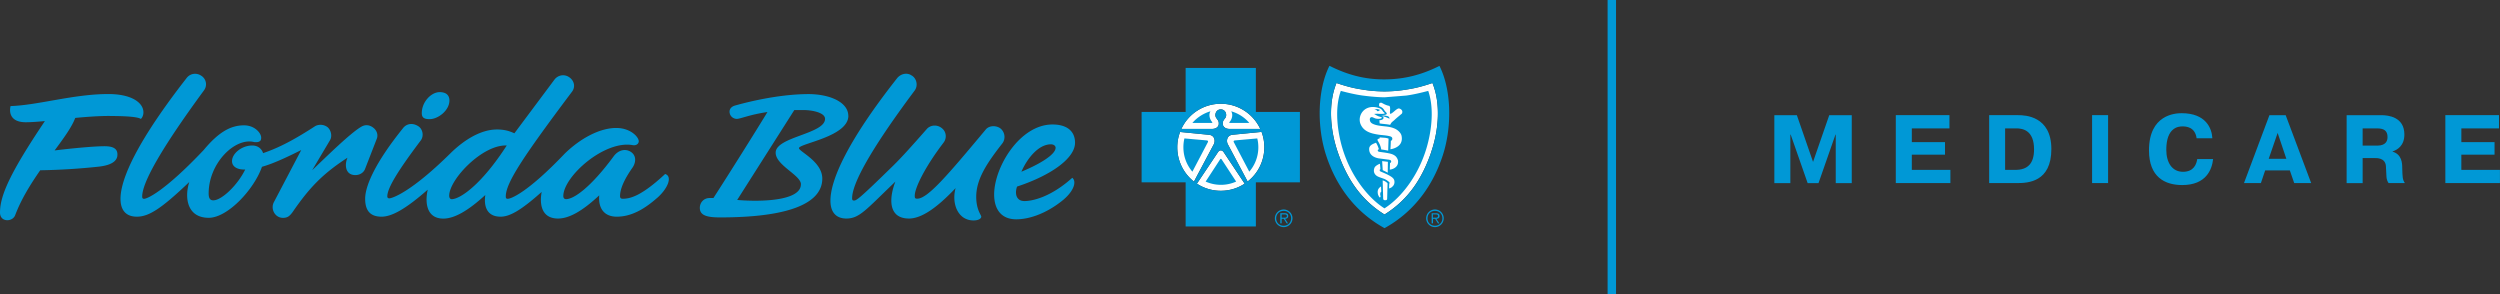 <svg xmlns="http://www.w3.org/2000/svg" viewBox="0 0 445.01 52.41" xmlns:v="https://vecta.io/nano"><rect x="0" y="0" width="445.01" height="52.41" fill="#333333" stroke="none"/><path d="M318.74 23.96h-.05v8.64h-2.85V20.51h4.01l2.88 8.31 2.88-8.31h4.01V32.6h-2.85v-8.64h-.05l-3.02 8.64h-1.93l-3.02-8.64zm27.48 1.34v2.23h-5.91v2.71h6.87v2.35h-9.72V20.5h9.55v2.35h-6.7v2.45h5.91zm13.06-4.8c1.16 0 5.87.14 5.87 6.03s-4.18 6.06-6.13 6.06h-4.94V20.5h5.2zm-2.35 9.74h1.81c2.23 0 3.33-1.16 3.33-3.66 0-3.35-1.97-3.73-3.16-3.73h-1.99v7.39zm18.32-9.74v12.09h-2.85V20.5h2.85zm18.69 7.83c-.19 1.81-1.21 4.61-5.49 4.61-3.09 0-5.92-1.42-5.92-6.17 0-6.37 4.65-6.62 5.82-6.62 4.3 0 5.37 2.68 5.46 4.46h-2.8c-.28-2.02-1.87-2.11-2.52-2.11s-2.88.12-2.88 4.16c0 2.28 1.04 3.92 2.97 3.92s2.4-1.36 2.54-2.26h2.83zm12.92-7.83l4.54 12.09h-3.02l-.78-2.26h-4.39l-.76 2.26h-3.01l4.53-12.09h2.88zm.12 7.77l-1.55-4.61-1.59 4.61h3.14zm10.72-7.77h6.18c1.24 0 4.11.31 4.11 3.44 0 2.05-1.31 2.75-2.11 3.02v.03c1.66.5 1.73 2.04 1.73 2.94.05 1.55.03 2.02.47 2.66h-2.9c-.5-.73-.35-1.26-.48-3.07-.14-1.43-1.61-1.38-1.95-1.38h-2.19v4.46h-2.85V20.51zm2.85 5.42h2.61c1.61 0 1.83-.93 1.83-1.52 0-1.19-.69-1.55-1.93-1.55h-2.5v3.08zm23.49-.62v2.23h-5.91v2.71H445v2.35h-9.72V20.5h9.55v2.35h-6.7v2.45h5.91zM286.16 0h1.5v52.41h-1.5z" fill="#0098d6"/><path d="M254.79 27c-1.52 4.46-3.89 8.41-8.34 11.18-4.46-2.77-6.83-6.72-8.35-11.18-1.35-3.96-1.68-8.61-.2-12.23 2.22.77 3.53 1 4.75 1.19 1.12.18 2.13.29 3.78.31h.02c1.64-.02 2.65-.13 3.78-.31 1.21-.19 2.52-.42 4.75-1.19 1.48 3.62 1.15 8.27-.2 12.23zm-37.48-8.53c3.1 0 5.79 1.83 7.02 4.48h-5.52c-.79-.02-1.14-.49-1.15-.86-.02-.45.05-.59.42-1.06.41-.53.12-1.55-.78-1.56-.89.01-1.18 1.04-.78 1.56.37.48.44.62.42 1.06-.01.37-.36.84-1.15.86h-5.51a7.73 7.73 0 0 1 7.02-4.48zm-7.25 5.02h0zm-.5 2.73c0-.96.17-1.87.5-2.73l5.19.51c.98.13 1.09 1.08.83 1.64l-3.56 6.7v-.02a7.73 7.73 0 0 1-2.96-6.09zm7.75 7.74a7.68 7.68 0 0 1-4.26-1.27l3.78-5.64c.27-.39.69-.36.96 0l3.76 5.64c-1.22.81-2.68 1.27-4.24 1.27zm4.78-1.65v.02l-3.56-6.7c-.26-.56-.14-1.51.83-1.64l5.2-.51a7.77 7.77 0 0 1 .49 2.73c0 2.47-1.15 4.68-2.96 6.09z" fill="#fff"/><g fill="#0098d6"><path d="M246.45 38.19h0zm0-1.09v-.01zm-21.89-13.61h.01 0-.01zm-11.51 9.21l.01-.01-.01-.01v.02zM19.51 20.65c3.62 0 5.12.22 5.57.52.15-.15.45-.52.45-1.18 0-1.62-1.96-3.25-6.25-3.25-6.18 0-12.51 1.99-17.4 2.14-.3 1.26.07 2.88 2.71 2.88.97 0 2.13-.09 3.4-.21C1.76 30.82 0 34.83 0 37.84c0 1.77 2.26 1.7 2.71.44 1.06-2.81 2.73-5.5 4.45-7.97a114.05 114.05 0 0 0 10.54-.66c2.41-.3 3.01-1.11 3.17-1.77.22-1.4-.68-1.85-2.26-1.85-1.89 0-5.8.37-8.89.75 1.7-2.29 3.12-4.27 3.67-5.79 2.01-.19 4.11-.35 6.13-.35m16.32-7.15c-.9-.61-2.01-.41-2.63.41-8.51 10.91-11.76 17.76-11.76 21.49 0 2.24 1.18 3.18 2.9 3.18 2.15 0 4.36-1.42 9.34-6.17-.9 2.85-.35 6.37 3.46 6.37 3.39 0 8.1-5.09 9.48-9.08 1.94-.54 4.29-1.63 6.99-2.98l-4.84 9.22c-.69 1.22.14 2.85 1.59 2.85.83 0 1.18-.34 1.66-.95 2.98-4.34 5.33-6.85 9.83-9.76-.49 1.08-.42 2.57.69 2.98.97.34 2.07-.07 2.42-.95l2.08-5.35c.35-.82-.07-1.63-.62-2.03-.63-.48-1.39-.61-2.15-.14-1.87 1.08-6.02 5.15-8.72 7.73l3.18-5.35c.42-.68.21-1.76-.42-2.31-.69-.54-1.59-.54-2.21-.2-3.25 2.1-6.09 3.73-9.28 4.81-.21-.68-.83-1.36-1.93-1.36-1.87 0-3.6 1.43-3.6 2.78 0 1.15 1.25 1.56 2.35 1.49-1.39 2.85-4.22 5.49-5.68 5.49-.55 0-.83-.34-.83-1.22 0-5.42 4.71-10.03 8.1-9.15 1.25.13 1.25-.48 1.25-.81 0-.75-1.11-2.17-3.05-2.17-2.28 0-4.43 1.08-7.19 4.4-7.06 7.46-10.11 8.68-10.59 8.68-.28 0-.35-.14-.35-.41 0-2.37 3.05-8.07 11.01-18.91a1.79 1.79 0 0 0-.48-2.58m42.42 2.91c-1.52 0-3.18 1.76-3.18 3.73 0 .75.35 1.08 1.39 1.08 1.52 0 3.53-1.56 3.53-3.32 0-1.02-.69-1.49-1.73-1.49m40.13 14.57c-4.15 3.86-6.16 4.41-7.55 4.41-.34 0-.48-.14-.48-.48 0-1.22.69-2.91 2.28-5.15.62-1.02.56-2.1-.35-2.71-1.04-.68-2.28-.27-3.04.75-4.15 5.63-7.13 7.66-8.51 7.66-.28 0-.48-.21-.48-.54 0-3.46 7.27-9.96 12.32-9.08.69.14 1.11-.27 1.11-.68 0-.75-1.45-2.37-4.01-2.37-3.04 0-6.5 1.97-9.14 4.54-6.85 7.18-9.69 8.07-10.17 8.07-.28 0-.35-.14-.35-.41 0-2.37 2.91-6.84 11.77-18.63.69-.88.42-2.04-.55-2.65-.83-.54-1.94-.34-2.56.48l-7.13 9.55c-.76-.34-1.59-.68-3.11-.68-2.84 0-5.81 1.83-8.23 4.2-7.27 7.18-10.52 8.06-10.93 8.06-.21 0-.35-.13-.35-.34 0-1.49 1.87-4.54 5.95-9.96.62-.81.35-2.1-.48-2.57-1.11-.68-2.15-.34-2.7.41C66.8 28.95 65 33.08 65 35.39s1.11 3.18 2.91 3.18 4.22-1.29 8.23-4.81c-.55 2.44-.14 5.15 2.77 5.15 2.01 0 4.43-1.42 7.48-4.2-.35 2.37.55 3.86 2.7 3.86 1.59 0 3.53-1.02 7.33-4.41-.42 2.24 0 4.74 2.91 4.74 1.94 0 4.29-1.28 7.34-4.13-.21 2.24.83 3.8 3.11 3.8 2.91 0 5.33-1.69 7.33-3.46 1.73-1.56 2.63-3.66 1.32-4.13m-38.06 4.47c-.21 0-.41-.21-.41-.61 0-2.91 5.95-9.15 10.24-8.94-4.5 6.98-8.31 9.56-9.83 9.56M151 20.61c0-2.44-3.39-3.93-7.4-3.86-5.47.07-11.08 1.56-12.74 2.03-.76.21-1.11.75-.97 1.36.14.68.76 1.02 1.25 1.02.69 0 2.21-.74 5.47-1.22-1.8 2.98-6.99 11.25-9.62 15.31h-.69c-.97 0-1.73.75-1.73 1.76 0 1.36 1.32 1.69 3.6 1.69 12.94 0 18.2-2.78 18.2-6.91 0-3.05-4.15-4.81-4.15-5.42 0-.82 8.79-2.03 8.79-5.76m-8.45 12.2c0 3.11-7.82 3.11-11.34 2.78l10.17-16h1.6c1.66 0 3.87.48 3.87 1.56 0 2.71-8.79 3.19-8.79 6.03 0 2.24 4.5 4 4.5 5.63m19.78-19.32c-.9-.68-2.08-.34-2.7.48-8.65 10.98-11.83 17.96-11.83 21.75 0 2.17 1.11 3.18 2.84 3.18 2.35 0 3.53-1.62 8.72-6.57-1.18 3.05-1.25 6.57 2.42 6.57 2.15 0 4.84-1.76 8.3-5.42-.76 2.78.42 5.76 3.19 5.76.9 0 1.38-.34 1.38-.68 0-.27-.9-1.22-.9-3.53 0-3.11 1.87-5.96 4.64-9.49.62-.81.49-1.96-.28-2.64-.76-.61-2.08-.61-2.7.2-6.85 8.2-10.31 12.27-12.18 12.27-.42 0-.42-.2-.42-.55 0-1.35 1.8-5.08 5.12-9.42.62-.81.49-1.9-.21-2.51-.83-.75-2.01-.68-2.7 0-2.98 3.39-4.64 5.22-6.02 6.57-6.02 5.9-6.58 6.24-6.99 6.24-.28 0-.35-.13-.35-.41 0-2.44 2.84-8.06 11.14-19.18.63-.88.35-2.1-.48-2.64m20.01 22.32c-1.52 0-1.73-1.42-1.31-2.58 6.16-2.03 10.32-5.08 10.32-7.8 0-1.96-1.32-3.25-4.02-3.25-5.81 0-10.38 7.59-10.38 12.47 0 2.51 1.18 4.41 3.94 4.41 2.22 0 5.19-.95 8.1-3.25 2.15-1.69 2.7-3.46 1.87-4.14-3.94 3.53-7.19 4.14-8.51 4.14m4.71-10.1c.49 0 .83.27.83.61 0 1.22-2.84 2.92-6.09 4.27.97-2.24 2.97-4.88 5.26-4.88m66.79 13.17c0-.86.7-1.57 1.57-1.57s1.56.71 1.56 1.57a1.57 1.57 0 0 1-1.56 1.57c-.86 0-1.57-.7-1.57-1.57m2.89 0c0-.77-.55-1.32-1.32-1.32s-1.33.55-1.33 1.32.56 1.32 1.33 1.32 1.32-.56 1.32-1.32m-1.68.89h-.23v-1.79h.78c.47 0 .63.18.63.5 0 .35-.25.47-.57.5l.54.8h-.26l-.5-.8h-.38v.8zm.31-1c.24 0 .59.04.59-.3 0-.25-.2-.29-.42-.29h-.49v.59h.31z"/><path d="M250.31 17.01l-3.86.31h-.02c-1.27-.02-2.55-.14-3.86-.31-1.3-.18-2.56-.48-3.9-.83-.96 2.67-.75 6.05-.03 9.05 1.37 5.66 4.78 9.96 7.8 11.86 3.02-1.9 6.43-6.2 7.79-11.86.73-3 .93-6.38 0-9.05-1.35.35-2.61.65-3.91.83zm-4.62 17.44c-.04.29.08.41.05.54-.05.23-.2.17-.28 0-.12-.23-.19-.34-.22-.68-.05-.54.21-.8.33-.92.13-.14.26-.19.26-.19l.04.91s-.14.06-.18.35zm1.23.91c0 .16-.06.28-.35.28-.24 0-.35-.08-.36-.33l-.09-3.2s.32.1.47.19c.04.04.21.14.35.27.02.05.06.06.05.13l-.07 2.66zm.9-2.1c-.24.21-.56.28-.56.28l.03-.83s.09-.08.06-.19c-.04-.16-.63-.55-.95-.68-.32-.12-.74-.24-1.05-.38-.71-.31-.96-.94-.68-1.61.11-.25.4-.42.55-.51.16-.11.42-.19.42-.19l.08.97s-.1.03-.12.12c-.05.17.1.27.14.28.47.21 1.15.48 1.64.77.64.37.84.65.84 1.09a1.03 1.03 0 0 1-.4.86zm-1.8-4.58l1.03.12-.03 1.94-.45-.24-.44-.21-.1-1.6zm2.82.42c-.09.35-.3.63-.66.84-.39.23-.79.25-.79.25l.04-1.17s.08-.02.14-.1a.23.23 0 0 0 .06-.23c-.01-.07-.07-.15-.16-.2-.13-.05-.3-.08-.38-.08l-1.67-.22c-1.03-.18-1.75-.76-1.7-1.73.04-.66.74-.86 1.22-1.06.16.28.31.58.36.74l.15.43s-.23.04-.2.22c.01.17.19.23.29.24.73.1 1.67.22 2.18.39.33.11.67.31.85.56.28.4.35.71.26 1.12zm-3.25-4.64l.83.06c.45.03.75.16.75.16l-.07 2.13c-.48-.09-.79-.15-1.23-.2-.14-.77-.34-1.04-.65-1.62-.06-.12 0-.17.02-.2.04-.07.35-.16.35-.16v-.18zm1.91 2.12s.07-1.02.07-1.5c.27-.12.32-.37.22-.59-.05-.11-.26-.21-.37-.23-.56-.15-1.07-.18-1.65-.24a11.32 11.32 0 0 1-1.36-.24c-.95-.24-1.74-.67-2.16-1.54-.53-1.06-.05-2.38.97-2.92.77-.4 1.63-.33 2.42-.02.27.11.41.34.57.57.09.11.2.15.26.26.05.07-.05.09-.08.1-.18.05-.74.05-.93.03a4.15 4.15 0 0 0-.86.03c.26.14.51.31.76.4.15.07.26.07.4.13.06.02.22.07.22.15-.02.08-.16.11-.25.14-.22.06-.52.06-.8 0-.44-.1-.66-.37-.93-.21-.19.11-.19.37-.13.61.1.4.51.56.86.68 1.21.39 2.51.17 3.7.78.45.24.97.72 1.06 1.23.41 2.11-1.99 2.37-1.99 2.37zm2.12-6.55c-.06.22-.12.22-.26.34-.31.28-.7.57-1.09.94-.25.25-.51.38-.68.66l-.14.25c-.67-.14-1.34-.15-1.87-.25l-.04-.57s.68 0 .74-.41c0-.03-.01-.15-.09-.21-.09-.07-.29-.14-.34-.14.51.06.96.25 1.48.49.03-.06-.05-.25-.09-.3-.07-.07-.15-.14-.33-.18-.32-.08-1.08-.17-1.08-.17l.64-.03c.17-.02.34-.09.37-.14.04-.08-.01-.21-.13-.33-.08-.08-.16-.16-.21-.23-.09-.11-.18-.31-.33-.45-.16-.2-.67-.39-.67-.39s-.05-.34.04-.52c.07-.11.34-.13.42-.08.39.21.81.45 1.32.53.11.08.11.1.15.26.07.35-.06.85 0 1.09.03.08.11.07.17.05.48-.26.8-.71 1.28-.92.23-.09.87.23.72.71z"/><path d="M244.96 19.52c.15.12.11.3.34.27.1-.01.17-.09.26-.16.02-.01.14 0 .17.02-.25-.25-.73-.25-1.04-.25.08.14.17.06.27.12zm11.27-7.79c-3.09 1.55-6.17 2.39-9.78 2.4-3.62.02-6.71-.86-9.8-2.42-2.03 4-2.36 10.49-.6 15.92 1.7 5.23 4.97 9.99 10.4 12.98 5.41-2.98 8.68-7.75 10.38-12.98 1.75-5.43 1.43-11.91-.6-15.9zm-1.44 15.28c-1.52 4.46-3.89 8.41-8.34 11.18-4.46-2.77-6.83-6.72-8.35-11.18-1.35-3.96-1.68-8.61-.2-12.23 2.22.77 3.53 1 4.75 1.19 1.12.18 2.13.29 3.78.31h.02c1.64-.02 2.65-.13 3.78-.31 1.21-.19 2.52-.42 4.75-1.19 1.48 3.62 1.15 8.27-.2 12.23zm-27.86 11.85a1.58 1.58 0 0 1 1.57-1.57 1.57 1.57 0 0 1 0 3.14c-.86 0-1.57-.7-1.57-1.57m2.89 0c0-.77-.56-1.32-1.32-1.32s-1.33.55-1.33 1.32.56 1.32 1.33 1.32 1.32-.56 1.32-1.32m-1.68.89h-.24v-1.8h.78c.47 0 .63.18.63.5 0 .35-.25.47-.56.5l.52.8h-.25l-.5-.8h-.38v.8zm.32-1c.25 0 .61.04.61-.3 0-.25-.22-.29-.44-.29h-.49v.59h.32zm-13.69-13.76l-3.94-.35a6.77 6.77 0 0 0-.18 1.58c0 1.66.6 3.17 1.6 4.34l2.76-5.26c.06-.16.04-.28-.24-.31zm7.61-3.11c-.83-.98-1.94-1.7-3.22-2.07.4.65.08 1.52-.3 1.91-.07.07-.03.15.02.16h3.49zm-6.91-2.07a6.79 6.79 0 0 0-3.22 2.07h3.49c.06-.02.08-.09.03-.16-.37-.39-.7-1.26-.3-1.91zm1.85 8.46s-.08.02-.11.06l-2.6 3.99a6.63 6.63 0 0 0 2.72.58c.98 0 1.89-.21 2.71-.58l-2.61-3.99s-.07-.06-.11-.06zm2.55-3.28c-.29.03-.31.15-.25.31l2.76 5.26c1-1.17 1.61-2.68 1.61-4.34 0-.55-.06-1.08-.19-1.58l-3.92.35zm3.68-5.06v-7.84h-12.5v7.84h-7.84v12.53h7.84v7.85h12.5v-7.85h7.84V19.93h-7.84zm-6.23-1.46c3.1 0 5.79 1.83 7.02 4.48h-5.52c-.79-.02-1.14-.49-1.15-.86-.02-.45.05-.59.42-1.06.41-.53.12-1.55-.78-1.56-.89.01-1.18 1.04-.78 1.56.37.48.44.62.42 1.06-.01.37-.36.84-1.15.86h-5.51a7.73 7.73 0 0 1 7.02-4.48zm-7.25 5.02h0zm-.5 2.73c0-.96.17-1.87.5-2.73l5.19.51c.98.13 1.09 1.08.83 1.64l-3.56 6.7v-.02a7.73 7.73 0 0 1-2.96-6.09zm7.75 7.74a7.68 7.68 0 0 1-4.26-1.27l3.78-5.64c.27-.39.69-.36.96 0l3.76 5.64c-1.22.81-2.68 1.27-4.24 1.27zm4.78-1.65v.02l-3.56-6.7c-.26-.56-.14-1.51.83-1.64l5.2-.51a7.77 7.77 0 0 1 .49 2.73c0 2.47-1.15 4.68-2.96 6.09z"/><path d="M221.57 32.68h0z"/></g></svg>